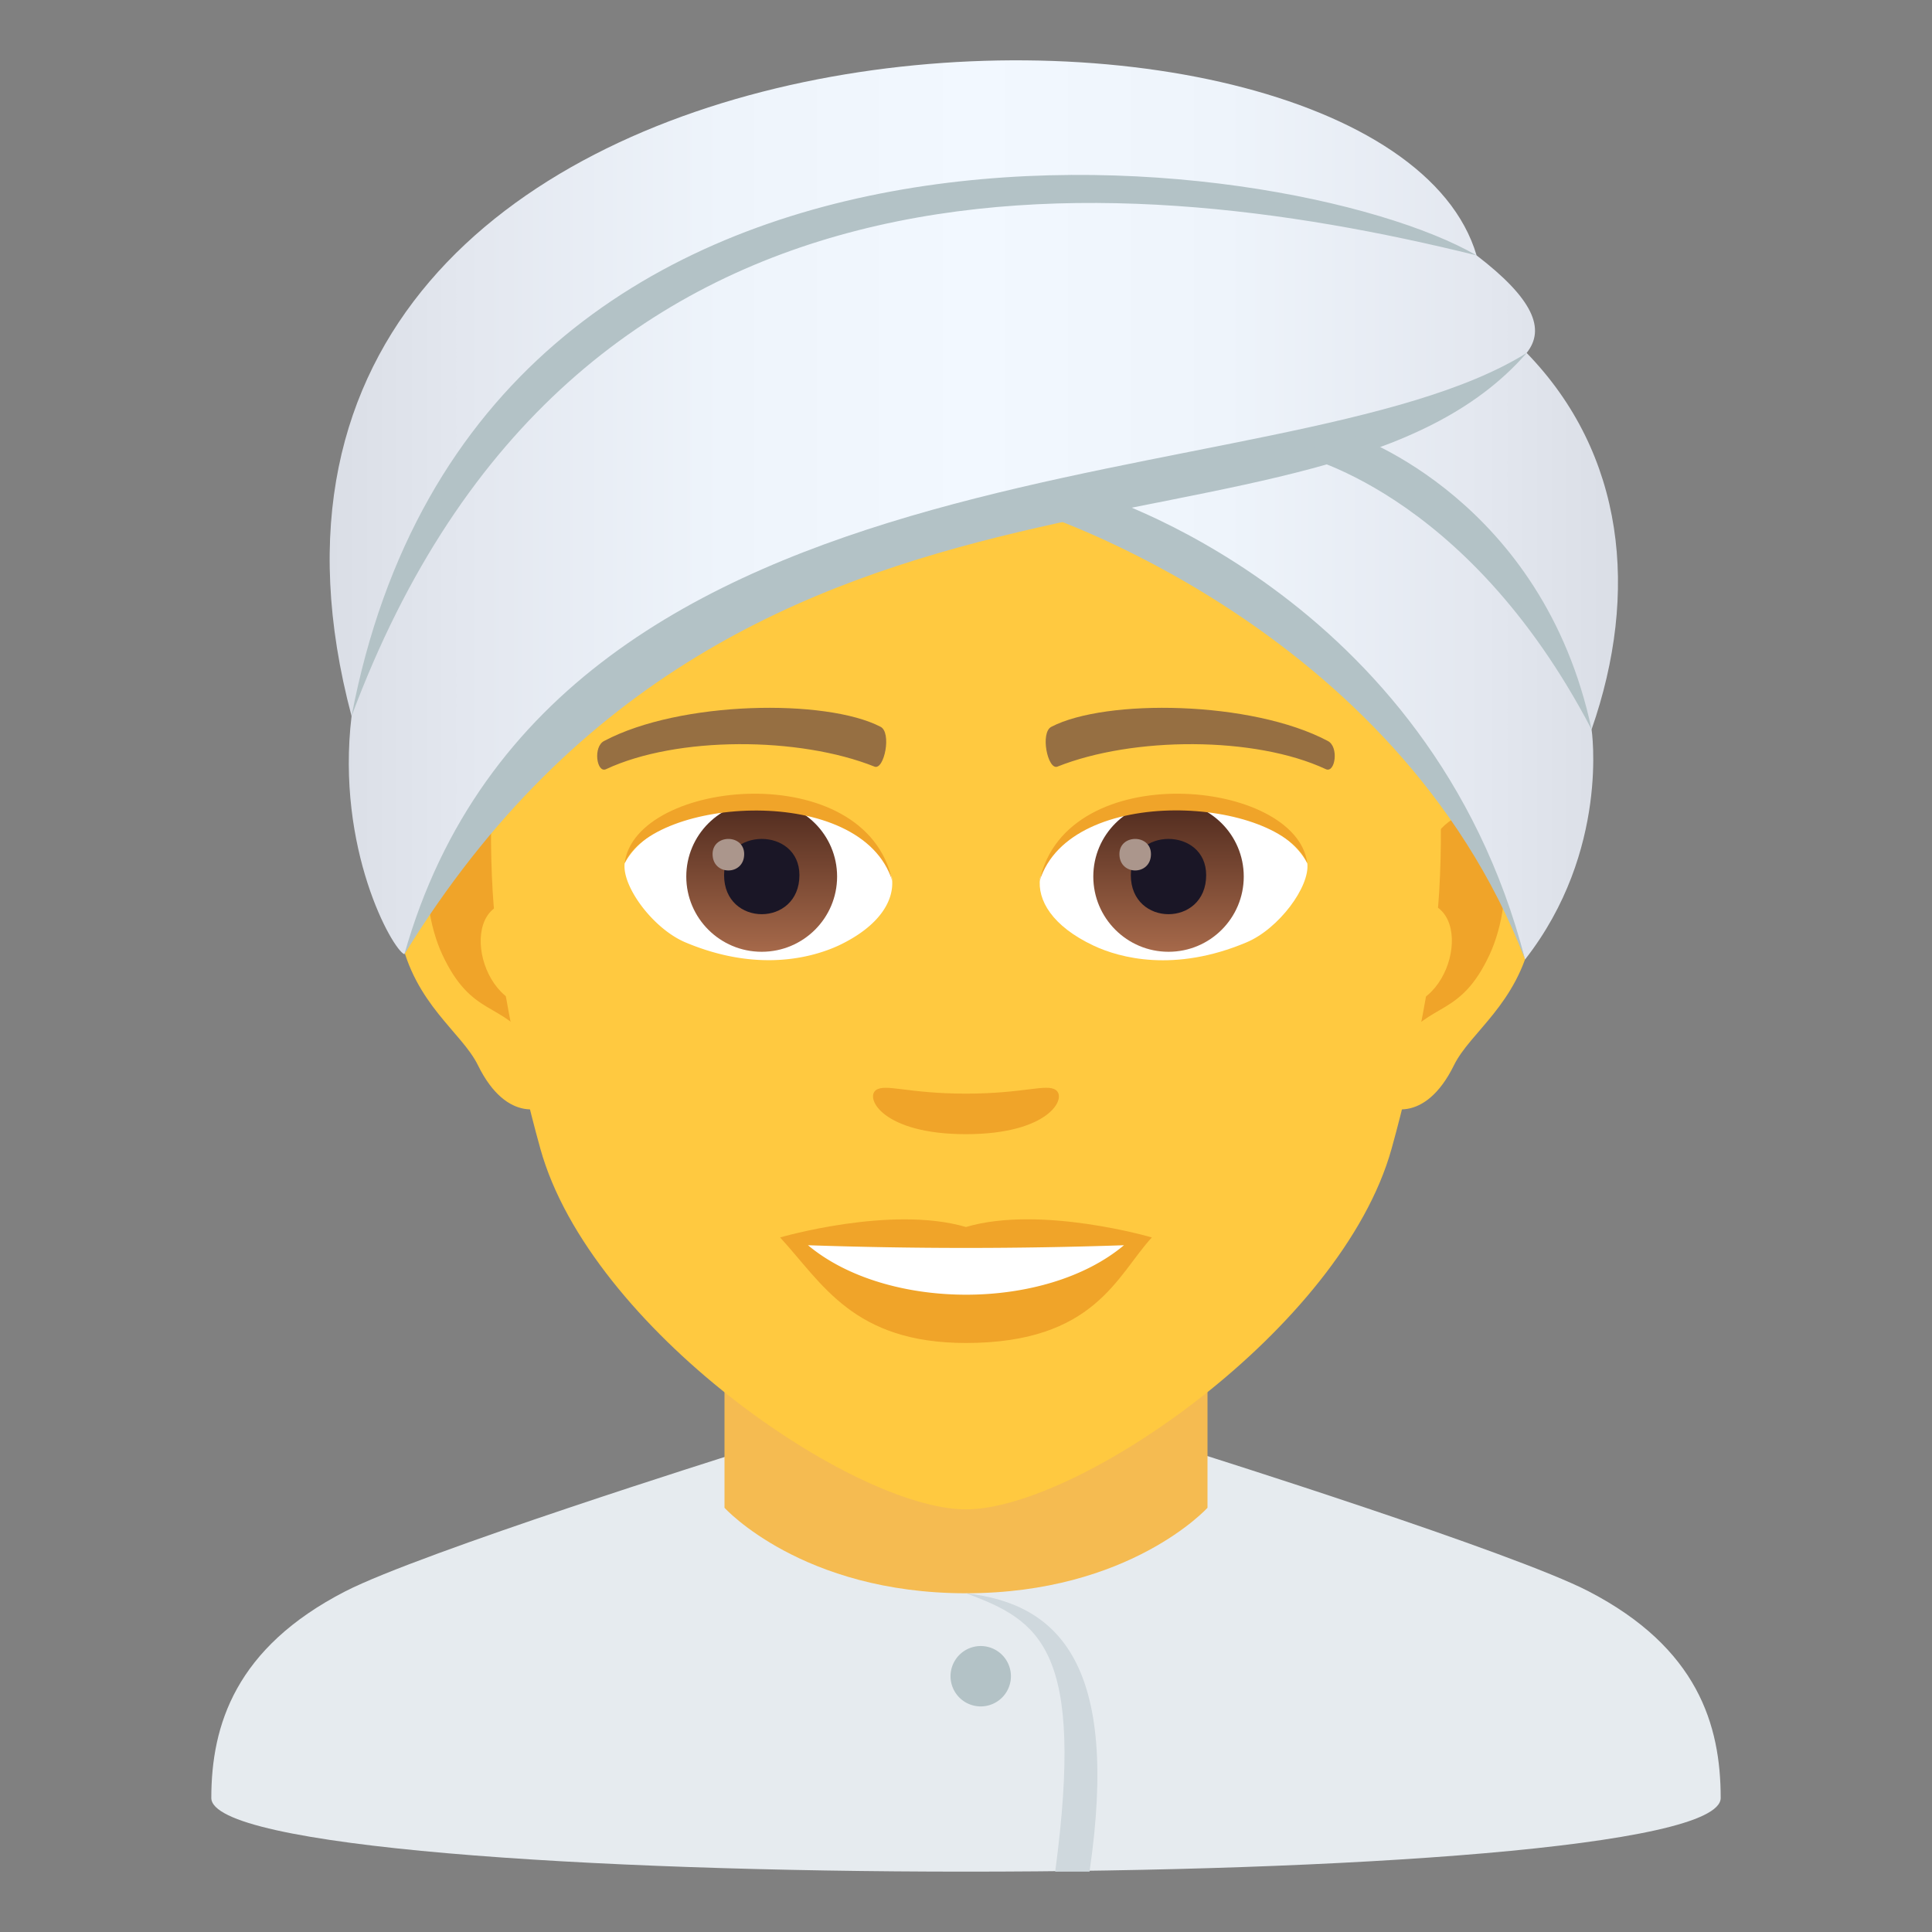 <svg xmlns="http://www.w3.org/2000/svg" xmlns:xlink="http://www.w3.org/1999/xlink" viewBox="0 0 64 64"><rect x="0" y="0" width="64" height="64" fill="#808080" stroke="none"/><linearGradient id="A" gradientUnits="userSpaceOnUse"><stop offset="0" stop-color="#a6694a"/><stop offset="1" stop-color="#4f2a1e"/></linearGradient><linearGradient id="B" x1="25.234" x2="25.234" xlink:href="#A" y1="31.53" y2="26.545"/><linearGradient id="C" x1="38.707" x2="38.707" xlink:href="#A" y1="31.53" y2="26.545"/><linearGradient id="D" gradientUnits="userSpaceOnUse" x1="10.921" x2="53.598" y1="16.892" y2="16.892"><stop offset="0" stop-color="#dadee6"/><stop offset=".104" stop-color="#e3e7ef"/><stop offset=".305" stop-color="#eef4fb"/><stop offset=".5" stop-color="#f2f8ff"/><stop offset=".695" stop-color="#eef4fb"/><stop offset=".897" stop-color="#e3e7ef"/><stop offset="1" stop-color="#dadee6"/></linearGradient><path d="M11.432 52.718c2.502-1.288 12.854-4.543 12.854-4.543l15.407-.037s10.445 3.284 12.932 4.577C56.24 54.588 57 57.144 57 59.56c0 3.254-50 3.254-50 0 0-2.42.807-4.976 4.432-6.842z" fill="#e6ebef"/><path d="M24 49.947s2.566 2.832 8 2.832 8-2.832 8-2.832v-8.035H24z" fill="#f5bb51"/><path d="M32 52.78c2.47.908 3.938 1.86 2.955 9.22h1.137c1.002-6.83-.996-8.875-4.092-9.22z" fill="#cfd8dd"/><path d="M32.488 54.527a1 1 0 1 1 0 2 1 1 0 1 1 0-2" fill="#b3c2c6"/><path d="M48.44 25.392c-2.547.3-4.383 8.817-2.783 11.062.225.314 1.535.813 2.508-1.168.54-1.097 2.094-2.013 2.574-4.277.617-2.9.235-5.924-2.3-5.617zm-32.883 0c2.547.3 4.385 8.817 2.783 11.062-.225.314-1.537.813-2.508-1.168-.54-1.097-2.094-2.013-2.574-4.277-.617-2.9-.233-5.924 2.3-5.617z" fill="#ffc940"/><path d="M48.37 27.024c-.664.208-1.4 1.22-1.78 2.896 2.322-.498 1.742 3.362-.275 3.435l.092 1.208c.973-1.4 1.96-.844 2.938-2.94.88-1.9.67-5.114-.974-4.598zm-30.962 2.892c-.395-1.674-1.117-2.685-1.78-2.892-1.645-.516-1.855 2.708-.975 4.6.98 2.097 1.967 1.53 2.94 2.94l.092-1.2c-1.997-.095-2.568-3.908-.275-3.438z" fill="#f0a429"/><path d="M31.998 9.035C20.97 9.035 15.656 18 16.32 29.528c.137 2.317.783 5.66 1.58 8.525C19.554 44.006 28.28 50 31.998 50s12.443-5.995 14.1-11.948c.797-2.864 1.44-6.208 1.578-8.525C48.34 18 43.03 9.035 31.998 9.035z" fill="#ffc940"/><path d="M43.98 24.543c-2.52-1.334-7.35-1.4-9.146-.47-.387.18-.13 1.443.193 1.323 2.504-1 6.547-1.013 8.893.084.312.144.443-.752.06-.937zm-23.962 0c2.52-1.334 7.346-1.4 9.146-.47.383.18.13 1.443-.193 1.323-2.5-1-6.547-1.013-8.895.084-.312.144-.44-.752-.058-.937z" fill="#966f42"/><path d="M34.975 36.108c-.314-.22-1.053.12-2.977.12s-2.66-.338-2.977-.12c-.375.266.225 1.463 2.977 1.463s3.356-1.197 2.977-1.463zm-2.977 4.538c-2.48-.728-6.156.346-6.156.346 1.4 1.522 2.426 3.496 6.156 3.496 4.273 0 5.002-2.24 6.158-3.496 0-.001-3.677-1.078-6.158-.346z" fill="#f0a429"/><path d="M26.766 41.25c2.602 2.178 7.852 2.192 10.467 0a153.49 153.49 0 0 1-10.467 0zm2.78-12.165c.094.73-.402 1.594-1.773 2.24-.873.4-2.684.896-5.066-.107-1.066-.448-2.107-1.85-2.014-2.622 1.3-2.43 7.644-2.786 8.853.488z" fill="#fff"/><ellipse cx="25.232" cy="29.037" fill="url(#B)" rx="2.498" ry="2.492"/><use xlink:href="#F" fill="#1a1626"/><path d="M23.605 28.293c0 .723 1.047.723 1.047 0 0-.67-1.047-.67-1.047 0z" fill="#ab968c"/><path d="M29.557 29.182c-1.014-3.252-7.924-2.772-8.865-.585.347-2.8 8-3.54 8.865.585z" fill="#f0a429"/><path d="M34.453 29.085c-.096.73.4 1.594 1.773 2.24.87.41 2.684.896 5.064-.107 1.07-.448 2.11-1.85 2.016-2.622-1.288-2.43-7.646-2.786-8.853.488z" fill="#fff"/><circle cx="38.709" cy="29.037" fill="url(#C)" r="2.492"/><use xlink:href="#F" x="13.474" fill="#1a1626"/><path d="M37.082 28.293c0 .723 1.045.723 1.045 0 0-.67-1.045-.67-1.045 0z" fill="#ab968c"/><path d="M34.44 29.182c1.012-3.25 7.92-2.785 8.865-.585-.35-2.8-8-3.54-8.865.585z" fill="#f0a429"/><path d="M50.572 11.69c.637-.793.213-1.797-1.658-3.23-3.18-10.754-43.883-9.63-37.268 15.263-.525 4.395 1.355 7.732 1.748 7.887C17.7 22.83 26.677 18.79 34.732 16.432 47.166 19.75 50.52 31.784 50.52 31.784c2.814-3.6 2.203-7.627 2.203-7.62 1.586-4.544 1.1-9.125-2.15-12.472z" fill="url(#D)"/><g fill="#b3c2c6"><path d="M13.395 31.612c5.008-17.685 29.188-14.924 37.178-19.92-6.852 7.88-25.755 1.326-37.178 19.92z"/><path d="M52.723 24.163c-1.62-7.6-7.838-9.722-7.838-9.722l-1.998.597s5.654 1.117 9.836 9.125zm-2.203 7.62C47.372 19.6 36.157 16.32 36.157 16.32l-1.996.597c-.001-.001 12.062 3.74 16.36 14.866zm-38.874-8.06C15.918 1.36 42.627 4.824 48.914 8.46c-12.2-3.018-29.986-4.295-37.268 15.264z"/></g><defs ><path id="F" d="M23.986 28.99c0 1.725 2.496 1.725 2.496 0 0-1.6-2.496-1.6-2.496 0z"/></defs></svg>